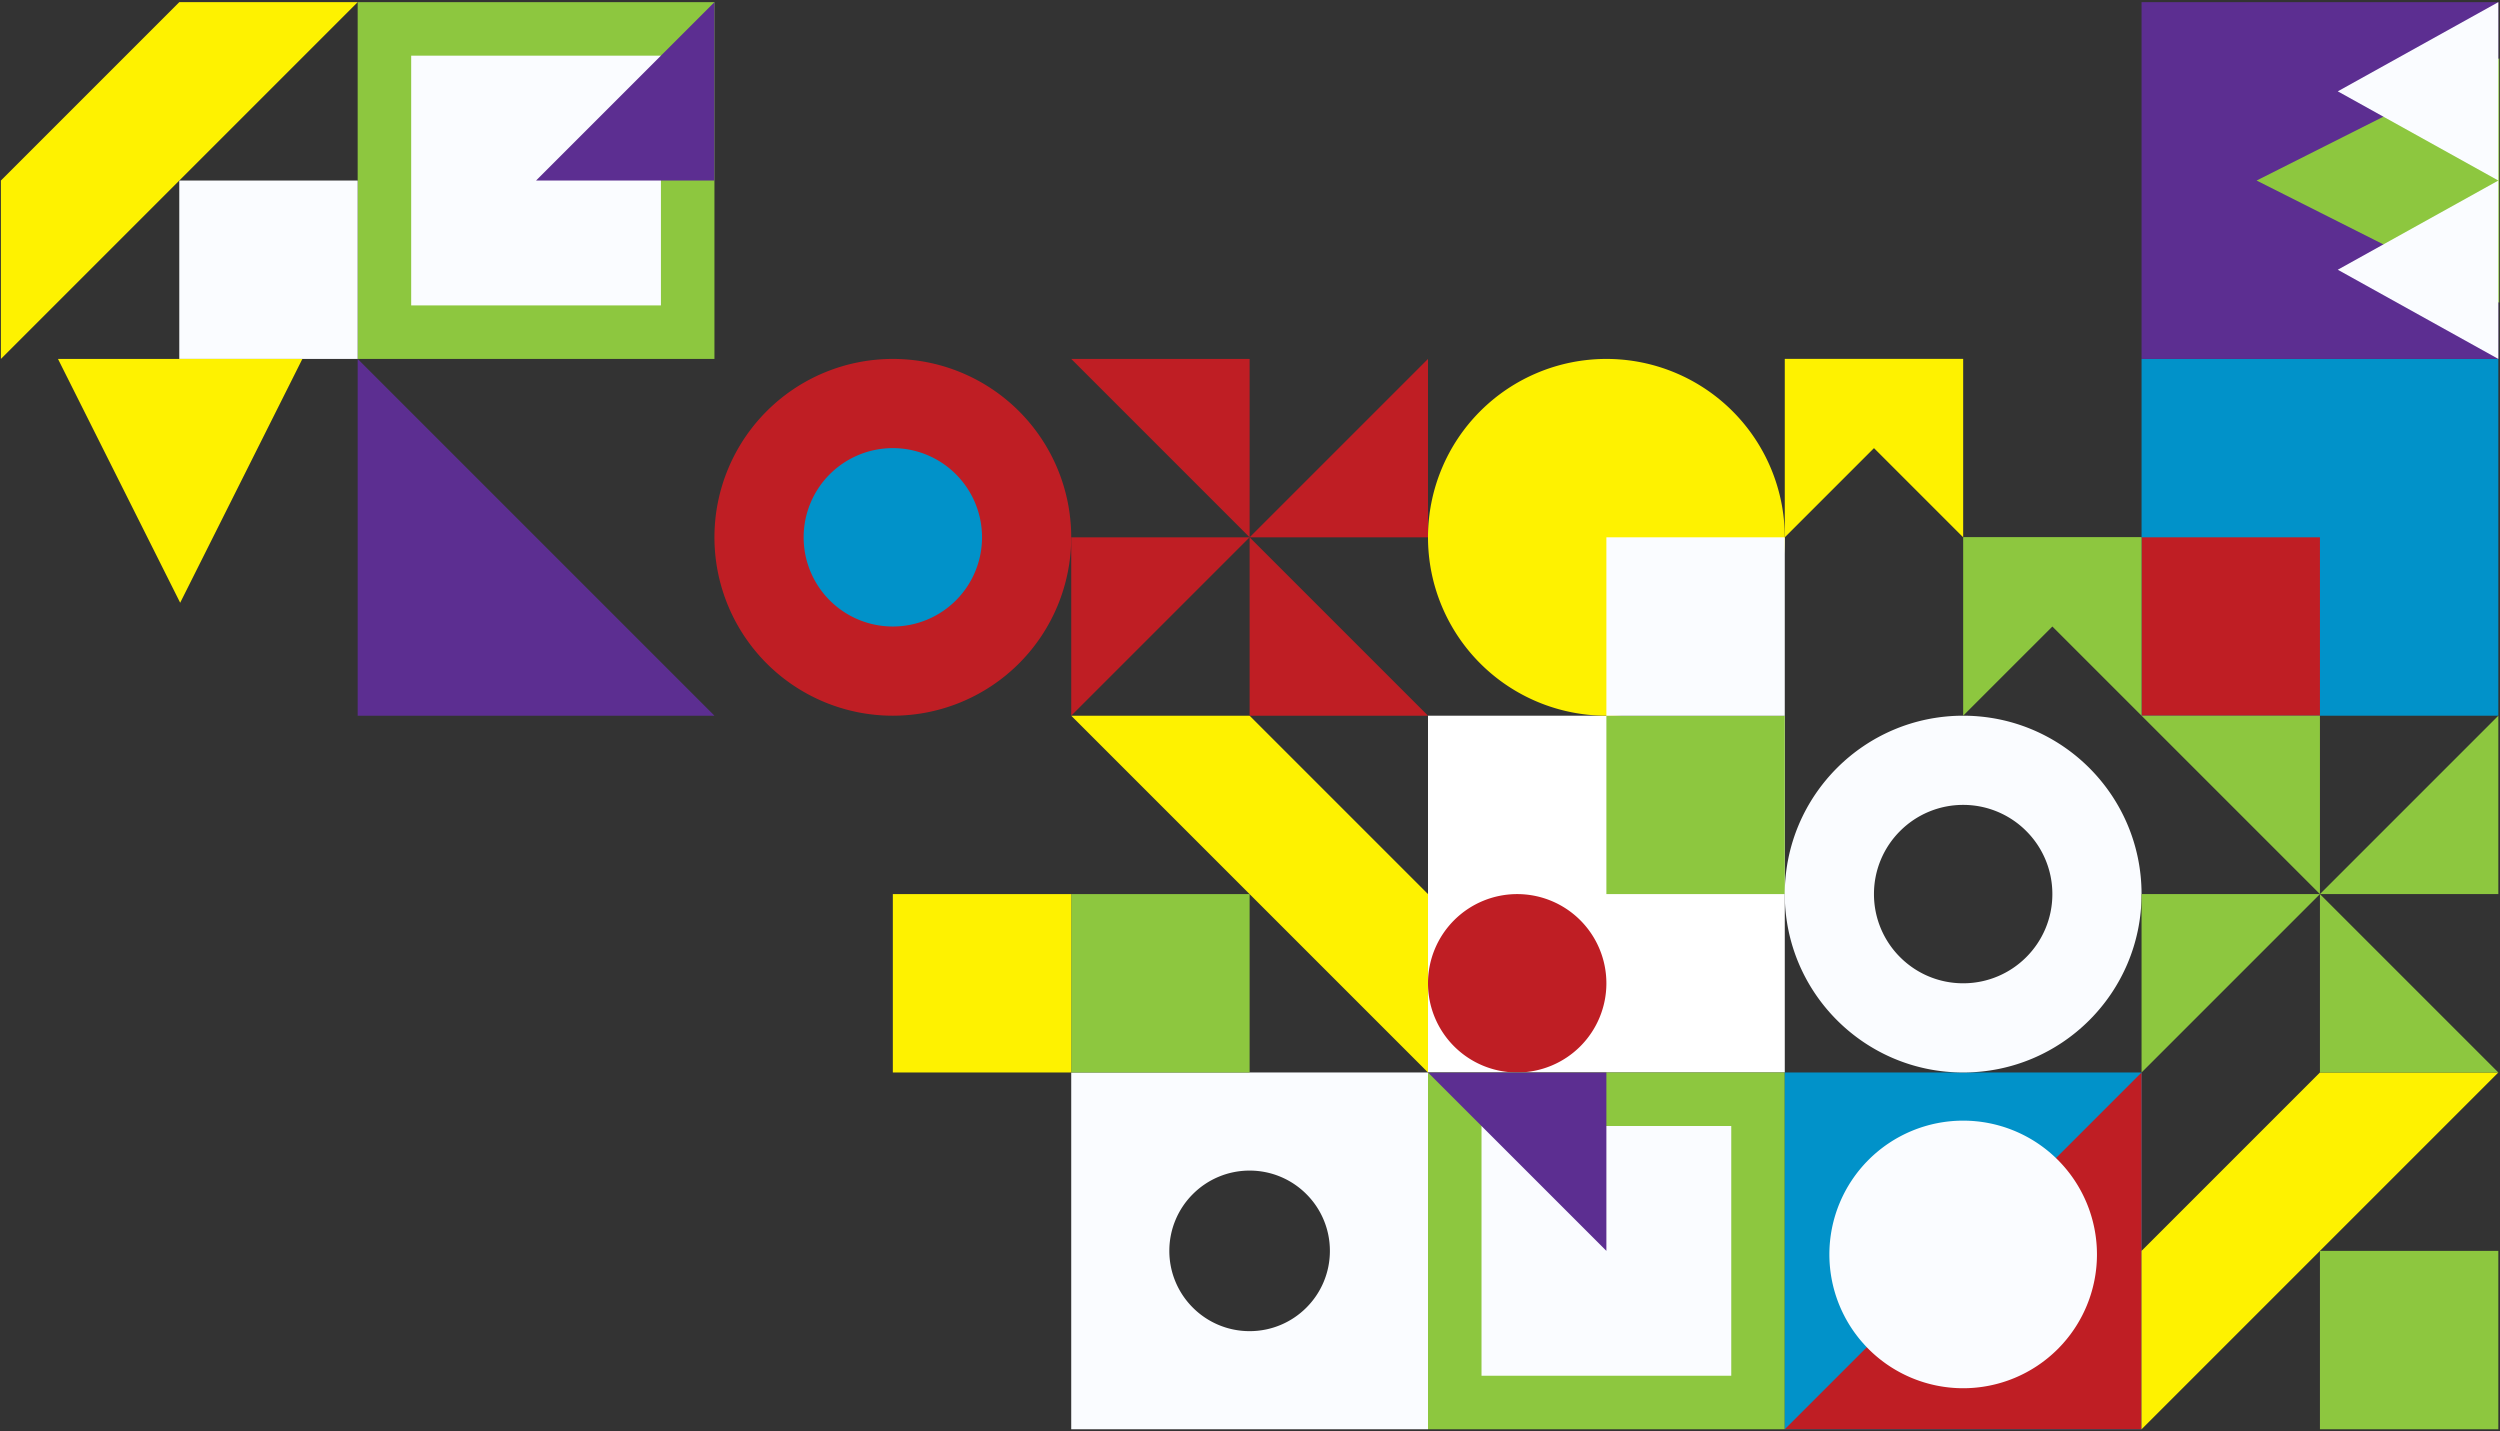 <svg xmlns="http://www.w3.org/2000/svg" width="1401.437" height="802.413" viewBox="0 0 1401.437 802.413">
  <rect x="0" y="0" width="1401.437" height="802.413" fill="#333333" stroke="none"/>
  <g id="Component_13_1" data-name="Component 13 – 1" transform="translate(-199.499 1.206)">
    <g id="Module" transform="translate(1600 200) rotate(90)">
      <rect id="Shape" width="200" height="200" fill="#0192c9"/>
      <rect id="Shape-2" data-name="Shape" width="100" height="100" transform="translate(100 100)" fill="#bf1e24"/>
    </g>
    <g id="Module-2" data-name="Module" transform="translate(1000 400)">
      <rect id="Shape-3" data-name="Shape" width="200" height="200" fill="#fff"/>
      <path id="Shape-4" data-name="Shape" d="M50,0A50,50,0,1,1,0,50,50,50,0,0,1,50,0Z" transform="translate(0 100)" fill="#bf1e24"/>
      <rect id="Shape-5" data-name="Shape" width="100" height="100" transform="translate(100)" fill="#8dc73f"/>
    </g>
    <g id="Module-3" data-name="Module" transform="translate(800 600)">
      <path id="Exclusion_2" data-name="Exclusion 2" d="M-2919,11057h-200v-200h200v200Zm-100-145a44.705,44.705,0,0,0-17.515,3.536,44.838,44.838,0,0,0-14.3,9.645,44.87,44.87,0,0,0-9.644,14.3A44.722,44.722,0,0,0-3064,10957a44.722,44.722,0,0,0,3.536,17.517,44.87,44.87,0,0,0,9.644,14.3,44.841,44.841,0,0,0,14.3,9.645A44.705,44.705,0,0,0-3019,11002a44.71,44.71,0,0,0,17.516-3.536,44.854,44.854,0,0,0,14.3-9.645,44.856,44.856,0,0,0,9.645-14.3A44.718,44.718,0,0,0-2974,10957a44.718,44.718,0,0,0-3.537-17.517,44.86,44.86,0,0,0-9.645-14.3,44.854,44.854,0,0,0-14.3-9.645A44.71,44.71,0,0,0-3019,10912Z" transform="translate(3119 -10857)" fill="#fafcff" stroke="rgba(0,0,0,0)" stroke-miterlimit="10" stroke-width="1"/>
    </g>
    <g id="Module-4" data-name="Module" transform="translate(1000 600)">
      <rect id="Shape-6" data-name="Shape" width="200" height="200" fill="#8dc73f"/>
      <rect id="Shape-7" data-name="Shape" width="140" height="140" transform="translate(30 30)" fill="#fafcff"/>
      <path id="Shape-8" data-name="Shape" d="M0,0,100,100H0Z" transform="translate(100 100) rotate(180)" fill="#5c2e91"/>
    </g>
    <g id="Module-5" data-name="Module" transform="translate(600) rotate(90)">
      <rect id="Shape-9" data-name="Shape" width="200" height="200" fill="#8dc73f"/>
      <rect id="Shape-10" data-name="Shape" width="140" height="140" transform="translate(30 30)" fill="#fafcff"/>
      <path id="Shape-11" data-name="Shape" d="M0,0,100,100H0Z" transform="translate(100 100) rotate(180)" fill="#5c2e91"/>
    </g>
    <g id="Module-6" data-name="Module" transform="translate(1400 600) rotate(90)">
      <rect id="Shape-12" data-name="Shape" width="200" height="200" fill="#0192c9"/>
      <path id="Shape-13" data-name="Shape" d="M0,0,200,200H0Z" transform="translate(200 200) rotate(180)" fill="#bf1e24"/>
      <path id="Shape-14" data-name="Shape" d="M75,0A75,75,0,1,1,0,75,75,75,0,0,1,75,0Z" transform="translate(27 25)" fill="#fafcff"/>
    </g>
    <g id="Module-7" data-name="Module" transform="translate(400 200)">
      <path id="Shape-15" data-name="Shape" d="M0,0,200,200H0Z" fill="#5c2e91"/>
    </g>
    <g id="Module-8" data-name="Module" transform="translate(800 400)">
      <path id="Subtraction_3" data-name="Subtraction 3" d="M-2919,11257h0l-200-200h100l100,100v100h0v0Z" transform="translate(3119 -11057)" fill="#fef200" stroke="rgba(0,0,0,0)" stroke-miterlimit="10" stroke-width="1"/>
      <rect id="Shape-16" data-name="Shape" width="100" height="100" transform="translate(0 100)" fill="#8dc73f"/>
    </g>
    <g id="Module-9" data-name="Module" transform="translate(200 200) rotate(-90)">
      <path id="Subtraction_5" data-name="Subtraction 5" d="M-2319,11657h0l-200-200h100l100,100v100h0v0Z" transform="translate(2519 -11457)" fill="#fef200" stroke="rgba(0,0,0,0)" stroke-miterlimit="10" stroke-width="1"/>
      <rect id="Shape-17" data-name="Shape" width="100" height="100" transform="translate(0 100)" fill="#fafcff"/>
    </g>
    <g id="Module-10" data-name="Module" transform="translate(1400 800) rotate(-90)">
      <path id="Subtraction_4" data-name="Subtraction 4" d="M-3519,11057h0l-200-200h100l100,100v100h0v0Z" transform="translate(3719 -10857)" fill="#fef200" stroke="rgba(0,0,0,0)" stroke-miterlimit="10" stroke-width="1"/>
      <rect id="Shape-18" data-name="Shape" width="100" height="100" transform="translate(0 100)" fill="#8dc73f"/>
    </g>
    <g id="Module-11" data-name="Module" transform="translate(700 500)">
      <rect id="Shape-19" data-name="Shape" width="100" height="100" fill="#fef200"/>
    </g>
    <g id="Module-12" data-name="Module" transform="translate(1400 201) rotate(-90)">
      <rect id="Shape-20" data-name="Shape" width="200" height="200.005" transform="translate(1)" fill="#5c2e91"/>
      <path id="Shape-21" data-name="Shape" d="M68.5,0,137,136H0Z" transform="translate(32.498 64.498)" fill="#8dc73f"/>
      <g id="Shape-22" data-name="Shape" transform="translate(0.726 109.726)">
        <path id="Triangle" d="M50,0l50,90H0Z" transform="translate(0.274 0.274)" fill="#fafcff"/>
        <path id="Triangle-2" data-name="Triangle" d="M50,0l50,90H0Z" transform="translate(100.274 0.274)" fill="#fafcff"/>
      </g>
    </g>
    <g id="Module-13" data-name="Module" transform="translate(400 400) rotate(180)">
      <path id="Shape-23" data-name="Shape" d="M68.5,0,137,136.683H0Z" transform="translate(31 63.317)" fill="#fef200"/>
    </g>
    <g id="Module-14" data-name="Module" transform="translate(1200 400)">
      <path id="Exclusion_1" data-name="Exclusion 1" d="M-3419,11257a100.785,100.785,0,0,1-20.154-2.031,99.556,99.556,0,0,1-18.771-5.827,100.044,100.044,0,0,1-16.987-9.221,100.758,100.758,0,0,1-14.8-12.211,100.749,100.749,0,0,1-12.211-14.8,100.017,100.017,0,0,1-9.22-16.987,99.478,99.478,0,0,1-5.827-18.771A100.731,100.731,0,0,1-3519,11157a100.731,100.731,0,0,1,2.032-20.153,99.468,99.468,0,0,1,5.827-18.771,100.017,100.017,0,0,1,9.22-16.987,100.791,100.791,0,0,1,12.211-14.8,100.72,100.72,0,0,1,14.8-12.21,99.949,99.949,0,0,1,16.987-9.22,99.562,99.562,0,0,1,18.771-5.827A100.785,100.785,0,0,1-3419,11057a100.785,100.785,0,0,1,20.154,2.031,99.559,99.559,0,0,1,18.771,5.827,99.972,99.972,0,0,1,16.986,9.22,100.7,100.7,0,0,1,14.8,12.21,100.784,100.784,0,0,1,12.211,14.8,100.038,100.038,0,0,1,9.22,16.987,99.535,99.535,0,0,1,5.827,18.771A100.756,100.756,0,0,1-3319,11157a100.756,100.756,0,0,1-2.031,20.153,99.486,99.486,0,0,1-5.827,18.771,100.038,100.038,0,0,1-9.22,16.987,100.809,100.809,0,0,1-12.211,14.8,100.676,100.676,0,0,1-14.8,12.211,100.021,100.021,0,0,1-16.986,9.221,99.559,99.559,0,0,1-18.771,5.827A100.785,100.785,0,0,1-3419,11257Zm0-150a49.688,49.688,0,0,0-19.463,3.93,49.819,49.819,0,0,0-15.894,10.716,49.834,49.834,0,0,0-10.716,15.892A49.682,49.682,0,0,0-3469,11157a49.7,49.7,0,0,0,3.929,19.464,49.834,49.834,0,0,0,10.716,15.892,49.841,49.841,0,0,0,15.894,10.716A49.711,49.711,0,0,0-3419,11207a49.7,49.7,0,0,0,19.461-3.929,49.848,49.848,0,0,0,15.893-10.716,49.825,49.825,0,0,0,10.715-15.892A49.7,49.7,0,0,0-3369,11157a49.682,49.682,0,0,0-3.929-19.462,49.825,49.825,0,0,0-10.715-15.892,49.811,49.811,0,0,0-15.893-10.716A49.683,49.683,0,0,0-3419,11107Z" transform="translate(3519 -11057)" fill="#fafcff" stroke="rgba(0,0,0,0)" stroke-miterlimit="10" stroke-width="1"/>
    </g>
    <g id="Module-15" data-name="Module" transform="translate(600 200)">
      <path id="Shape-24" data-name="Shape" d="M100,0A100,100,0,1,1,0,100,100,100,0,0,1,100,0Z" fill="#bf1e24"/>
      <path id="Shape-25" data-name="Shape" d="M50,0A50,50,0,1,1,0,50,50,50,0,0,1,50,0Z" transform="translate(50 50)" fill="#0192c9"/>
    </g>
    <g id="Module-16" data-name="Module" transform="translate(1000 200)">
      <path id="Shape-26" data-name="Shape" d="M100,0A100,100,0,1,1,0,100,100,100,0,0,1,100,0Z" fill="#fef200"/>
      <rect id="Shape-27" data-name="Shape" width="100" height="100" transform="translate(100 100)" fill="#fafcff"/>
    </g>
    <g id="Module-17" data-name="Module" transform="translate(800 200)">
      <path id="Shape-28" data-name="Shape" d="M0,0,100,100H0Z" transform="translate(100 100) rotate(180)" fill="#bf1e24"/>
      <path id="Shape-29" data-name="Shape" d="M0,0,100,100H0Z" transform="translate(100 100)" fill="#bf1e24"/>
      <path id="Shape-30" data-name="Shape" d="M0,0,100,100H0Z" transform="translate(100 100) rotate(90)" fill="#bf1e24"/>
      <path id="Shape-31" data-name="Shape" d="M0,0,100,100H0Z" transform="translate(100 100) rotate(-90)" fill="#bf1e24"/>
    </g>
    <g id="Module-18" data-name="Module" transform="translate(1400 400)">
      <path id="Shape-32" data-name="Shape" d="M0,0,100,100H0Z" transform="translate(100 100) rotate(180)" fill="#8dc73f"/>
      <path id="Shape-33" data-name="Shape" d="M0,0,100,100H0Z" transform="translate(100 100)" fill="#8dc73f"/>
      <path id="Shape-34" data-name="Shape" d="M0,0,100,100H0Z" transform="translate(100 100) rotate(90)" fill="#8dc73f"/>
      <path id="Shape-35" data-name="Shape" d="M0,0,100,100H0Z" transform="translate(100 100) rotate(-90)" fill="#8dc73f"/>
    </g>
    <g id="Module-19" data-name="Module" transform="translate(1200 200)">
      <path id="Shape-36" data-name="Shape" d="M0,0,100,100H0Z" transform="translate(100 100) rotate(180)" fill="#fef200"/>
      <path id="Shape-37" data-name="Shape" d="M0,0,100,100H0Z" transform="translate(100) rotate(90)" fill="#fef200"/>
      <path id="Shape-38" data-name="Shape" d="M0,0,100,100H0Z" transform="translate(200 100) rotate(90)" fill="#8dc73f"/>
      <path id="Shape-39" data-name="Shape" d="M0,0,100,100H0Z" transform="translate(200 200) rotate(180)" fill="#8dc73f"/>
    </g>
  </g>
</svg>
